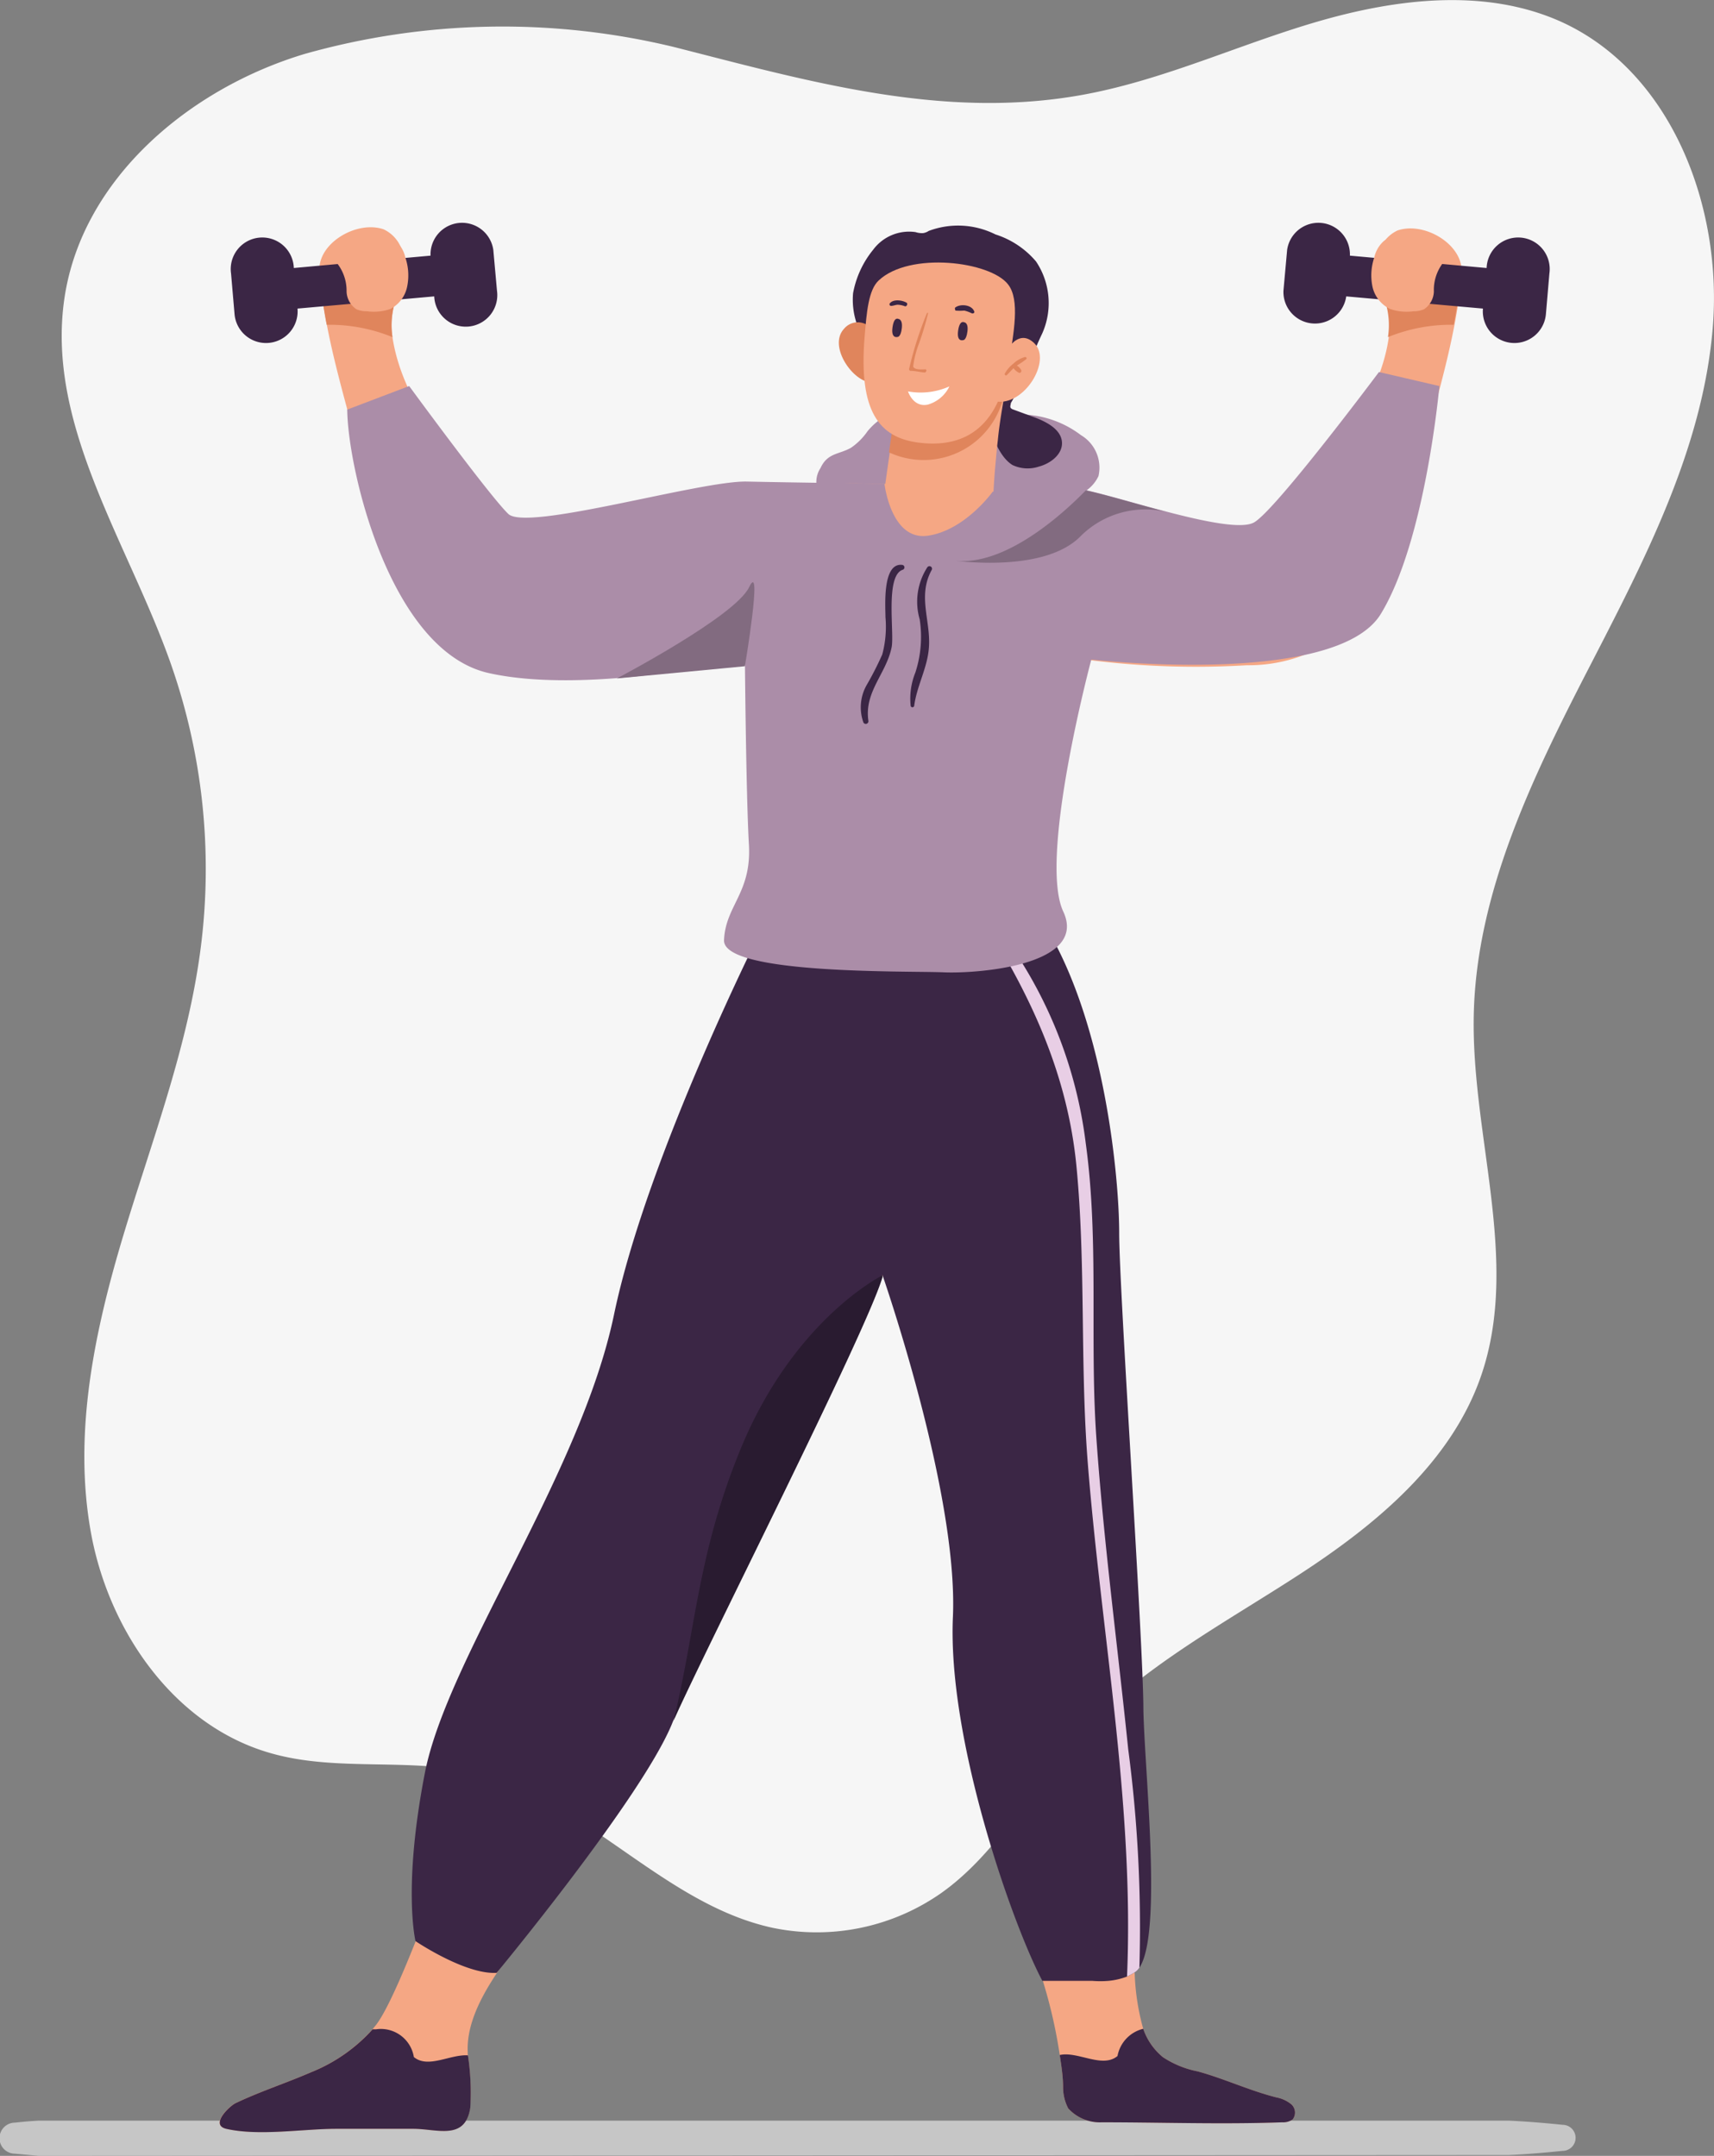 <svg id="Layer_1" data-name="Layer 1" xmlns="http://www.w3.org/2000/svg" viewBox="0 0 102.67 129.11"><rect x="0" y="0" width="102.67" height="129.11" fill="#808080" stroke="none"/><defs><style>.cls-1{fill:#c6c6c6;}.cls-2{fill:#f6f6f6;}.cls-3{fill:#ab8da8;}.cls-4{fill:#3b2645;}.cls-5{fill:#e0855c;}.cls-6{fill:#f5a784;}.cls-7{fill:#fff;}.cls-8{fill:#e8cee5;}.cls-9{fill:#291b30;}.cls-10{fill:#826b80;}</style></defs><path class="cls-1" d="M354.56,286.69c-1.06.11-2.13.2-3.21.25-.31,0-87.9.05-87.9.05h-.18l-1.41-.13a.93.93,0,0,1,0-1.86q.7-.08,1.41-.12l.19,0,87.88,0c1.08.05,2.15.14,3.22.25A.77.77,0,0,1,354.56,286.69Z" transform="translate(-260.96 -157.88)"/><path class="cls-2" d="M279.21,161.11c-6.89,2.07-13.29,7.44-14.38,14.56-1.16,7.62,3.77,14.64,6.34,21.9A37.07,37.07,0,0,1,273,214.51c-.75,6-2.93,11.62-4.66,17.38s-3,11.83-1.94,17.74,5,11.62,10.8,13.25c4,1.14,8.39.22,12.44,1.23,6.48,1.62,11.11,7.84,17.64,9.23a13,13,0,0,0,10.06-2.09c3.43-2.43,5.43-6.37,8.26-9.49,3.67-4,8.63-6.62,13.21-9.6s9.07-6.7,10.86-11.86c2.38-6.88-.59-14.39-.43-21.66s3.48-14.13,6.83-20.63,6.86-13.16,7.48-20.44-2.46-15.42-9.13-18.41c-4.5-2-9.76-1.37-14.49,0s-9.27,3.52-14.13,4.4c-8.37,1.52-16.42-.82-24.45-2.86A43.65,43.65,0,0,0,279.21,161.11Z" transform="translate(-260.96 -157.88)"/><path class="cls-3" d="M311.93,184.7a3.85,3.85,0,0,0,1-1,4,4,0,0,1,1.89-1.27,2.36,2.36,0,0,1,1.05-.12,8.94,8.94,0,0,1,1.53.59c1.37.48,2.86-.12,4.31-.19a6.07,6.07,0,0,1,4,1.23,2.26,2.26,0,0,1,1.05,2.45,2.16,2.16,0,0,1-.64.8,5.67,5.67,0,0,1-1.75,1,4.36,4.36,0,0,0-2.85,1.78,5.78,5.78,0,0,1-3.37,1.52,8.85,8.85,0,0,1-3.71-.43,3.43,3.43,0,0,1-1.33-.68c-.56-.5-.86-1.17-1.48-1.62s-1.25-.69-1.59-1.3a1.51,1.51,0,0,1,.07-1.55C310.53,185,311.19,185.11,311.93,184.7Z" transform="translate(-260.96 -157.88)"/><path class="cls-4" d="M323,178.72q.18-.43.39-.87a4.47,4.47,0,0,0-.37-4.31,5.28,5.28,0,0,0-2.43-1.62,5,5,0,0,0-4-.21.84.84,0,0,1-.33.13,1.22,1.22,0,0,1-.46-.06,2.68,2.68,0,0,0-2.54,1.06,5.75,5.75,0,0,0-1.2,2.6,4.45,4.45,0,0,0,.18,1.7,8.45,8.45,0,0,0,.42,1.49,3.5,3.5,0,0,0,2.37,1.35,21,21,0,0,1,2.51.49,4.23,4.23,0,0,1,2.29,2.26c.51.87.84,2.42,1.78,3a2.13,2.13,0,0,0,1.59.09c.71-.19,1.44-.76,1.37-1.49s-.89-1.17-1.6-1.44l-1.33-.49a.29.29,0,0,1-.13-.08c-.07-.08,0-.21,0-.3C322.18,180.89,322.57,179.8,323,178.72Z" transform="translate(-260.96 -157.88)"/><path class="cls-5" d="M313.24,177.67a1.07,1.07,0,0,0-1.73-.09c-.92,1,.45,3.06,1.57,3.2A24.06,24.06,0,0,0,313.24,177.67Z" transform="translate(-260.96 -157.88)"/><path class="cls-6" d="M328.75,190.51a58.56,58.56,0,0,0-3.62,9.53c-.08.32-.15.61-.21.9-.44,2-1.92,11.78-2.15,13.32l0,.2c-7.94,1.76-15.94-.79-15.94-.79s0-.15,0-.44c-.09-1.94-.46-9.94-.58-16.84-.06-3.52-.06-6.76.08-8.77.05-.73,1.76-.57,2.94-.67a32.85,32.85,0,0,1,4.28-.09,1.33,1.33,0,0,1,.2,0h.24l.16-1.14.11-.76.3-2.05.39.08a5.08,5.08,0,0,0,.75.12,7.46,7.46,0,0,0,.93,0l.44,0,.59-.07c.32-.05.63-.13.92-.2l.27-.08.07,0,.21-.07a7.82,7.82,0,0,0,1.1-.48c.2-.1.36-.2.5-.28l.09-.06.18-.12a.56.56,0,0,0,.12-.09c0,.14-.05.2-.06.27-.11.65-.25,1.48-.33,2.32-.07.57-.11,1.13-.16,1.63-.07.85-.1,1.47-.1,1.47a5,5,0,0,1,.56.06h.07a16.91,16.91,0,0,1,2.4.4A16.7,16.7,0,0,1,328.6,190,.43.43,0,0,1,328.75,190.51Z" transform="translate(-260.96 -157.88)"/><path class="cls-5" d="M321.07,181.66a4.92,4.92,0,0,1-6.86,3.31l.3-2.05A8,8,0,0,0,321.07,181.66Z" transform="translate(-260.96 -157.88)"/><path class="cls-6" d="M313.59,174.68c-.61.57-.72,1.91-.84,3.39-.37,4.48.9,6,3.18,6.31s4.72-.4,5.42-4.54c.35-2.07.71-4,0-4.92C320.29,173.53,315.44,172.93,313.59,174.68Z" transform="translate(-260.96 -157.88)"/><path class="cls-6" d="M321.06,179.22s.8-1.82,1.86-.78-.61,3.77-2.3,3.48C320.62,181.92,320.49,179.83,321.06,179.22Z" transform="translate(-260.96 -157.88)"/><path class="cls-5" d="M322.36,179.26a1.64,1.64,0,0,0-.7.4,1.9,1.9,0,0,0-.52.61c0,.07.07.12.12.08s.27-.28.41-.42a.83.83,0,0,0,.32.27c.1.05.18-.08.14-.16a.75.75,0,0,0-.26-.27,4.58,4.58,0,0,0,.56-.38C322.49,179.34,322.43,179.25,322.36,179.26Z" transform="translate(-260.96 -157.88)"/><path class="cls-4" d="M314.72,178.06s-.39.12-.3-.56.35-.52.35-.52.27,0,.21.55S314.72,178.06,314.72,178.06Z" transform="translate(-260.96 -157.88)"/><path class="cls-4" d="M318.65,178.25s-.39.13-.3-.55.36-.52.36-.52.27,0,.2.55S318.65,178.25,318.65,178.25Z" transform="translate(-260.96 -157.88)"/><path class="cls-5" d="M316.39,180c-.19,0-.65.05-.73-.17a5.83,5.83,0,0,1,.35-1.38,18.37,18.37,0,0,0,.55-1.83,0,0,0,0,0-.07,0,21,21,0,0,0-1.07,3.34.1.1,0,0,0,.09.13c.29,0,.56.08.85.1C316.46,180.15,316.49,180,316.39,180Z" transform="translate(-260.96 -157.88)"/><path class="cls-4" d="M315.25,176c-.27-.15-.79-.22-1,.06a.1.1,0,0,0,.07.14c.14,0,.27-.06.4-.07a1.28,1.28,0,0,1,.44.09C315.27,176.26,315.37,176.06,315.25,176Z" transform="translate(-260.96 -157.88)"/><path class="cls-4" d="M319.32,176.54c-.14-.41-.82-.48-1.13-.25-.07.05,0,.16,0,.19a3.08,3.08,0,0,0,.53,0,1.9,1.9,0,0,1,.42.15C319.25,176.69,319.35,176.61,319.32,176.54Z" transform="translate(-260.96 -157.88)"/><path class="cls-7" d="M315.35,181.32a4.22,4.22,0,0,0,2.48-.3,2.07,2.07,0,0,1-1.29,1.09C315.66,182.3,315.35,181.32,315.35,181.32Z" transform="translate(-260.96 -157.88)"/><path class="cls-6" d="M305.8,247.46c-2.43,4.19-3.91,8.81-5.75,13.27a59.66,59.66,0,0,1-6.83,11.91c-1.58,2.23-4.42,5.27-4.24,8.2a.15.15,0,0,0,0,.07,14.93,14.93,0,0,1,.14,3.2c-.31,2-2,1.25-3.45,1.26l-4.57,0c-2,0-4.63.45-6.6,0-1-.24.22-1.38.57-1.54,1.47-.7,3-1.19,4.52-1.85a9.91,9.91,0,0,0,3.68-2.57l.23-.28c1.51-2,4.8-11.5,6.52-16.41.32-.93.59-1.69.79-2.22,4.66-12.59,8.38-25.54,12.82-38.27.79-2.25,3.09-9.8,4.77-11.5,2.37-2.39,4.54,3,7,5.33a5.27,5.27,0,0,1,1.37,2.55C319.43,228.93,310.62,239.14,305.8,247.46Z" transform="translate(-260.96 -157.88)"/><path class="cls-6" d="M338.39,284.81a1,1,0,0,1-.62.17c-3.63.13-7.21,0-10.82,0a2.56,2.56,0,0,1-2-.83,2.73,2.73,0,0,1-.31-1.26c0-.68-.11-1.32-.2-1.94a30,30,0,0,0-1.51-5.91,62.73,62.73,0,0,1-3.33-13.85c-.53-5-.67-10-1.87-14.9-.95-3.89-2.45-8.25-3.55-12.71-1.54-6.3-2.27-12.77.49-18.3q.24-.48.51-1a4.45,4.45,0,0,1,6.3-1.87c1.68.83,2.62,2.62,3.26,4.38a31.46,31.46,0,0,1,1.32,5c.76,4.05.94,8.31,1.29,12.31.51,6,.57,11.88.81,17.85.21,5.15.67,20.61.77,23.19a14,14,0,0,0,.51,4.24,3.77,3.77,0,0,0,1.18,1.7,5.79,5.79,0,0,0,2.08.85c1.61.44,3.07,1.14,4.72,1.56a2,2,0,0,1,.9.42A.67.67,0,0,1,338.39,284.81Z" transform="translate(-260.96 -157.88)"/><path class="cls-6" d="M308.84,187.73c-1.88-1.4-6.33,0-8.15.59-2.65.81-5.3,1.82-8.07,1.91a1.87,1.87,0,0,1-.85-.11,2.07,2.07,0,0,1-.76-.74c-2.4-3.34-5.92-7.1-6.54-11.31a4.72,4.72,0,0,1,.15-2.09c.1-.3.19-.61.28-.92a4.83,4.83,0,0,0,.23-1.45,2.07,2.07,0,0,0-1.2-2c-1.63-.55-4,.87-3.83,2.57,0,.4.07.79.12,1.19.08.64.19,1.29.31,1.92.33,1.73.78,3.43,1.23,5.1.68,2.54,1.4,5.07,2.26,7.55.77,2.18,2.23,5.12,4.19,6.46a9.24,9.24,0,0,0,4.75,1.25,51,51,0,0,0,11.83-.67,7.83,7.83,0,0,0,3-1c1.28-.84,1.19-1.78,1.46-3.06.34-1.6,1-2.88.24-4.52A2.11,2.11,0,0,0,308.84,187.73Zm-25.08-10.3a.13.13,0,0,1,0-.06A.13.13,0,0,1,283.76,177.43Z" transform="translate(-260.96 -157.88)"/><path class="cls-5" d="M284.47,178.07a10,10,0,0,0-3.94-.74c-.12-.63-.23-1.28-.31-1.92l4.68-.35c-.09.31-.18.62-.28.92A4.72,4.72,0,0,0,284.47,178.07Z" transform="translate(-260.96 -157.88)"/><path class="cls-4" d="M286.75,173.19l-8.19.74a1.89,1.89,0,1,0-3.76.33l.21,2.44a1.89,1.89,0,0,0,3.77-.34l8.19-.73a1.89,1.89,0,1,0,3.76-.34l-.22-2.44a1.89,1.89,0,0,0-3.76.34Z" transform="translate(-260.96 -157.88)"/><path class="cls-6" d="M281.72,175.33a1.32,1.32,0,0,0,.59,1.07,1.48,1.48,0,0,0,.63.12,3,3,0,0,0,1.41-.14,1.94,1.94,0,0,0,1-1.34,3.33,3.33,0,0,0-.11-1.74,1.84,1.84,0,0,0-.59-1,1.74,1.74,0,0,0-.62-.28,4.32,4.32,0,0,0-2.59.12c-.7.26-1,.69-.54,1.23A2.65,2.65,0,0,1,281.72,175.33Z" transform="translate(-260.96 -157.88)"/><path class="cls-6" d="M319.12,188.47c-.78,1.64-.1,2.92.24,4.52.27,1.28.18,2.22,1.46,3.06a7.83,7.83,0,0,0,3,1,51,51,0,0,0,11.83.67,9.24,9.24,0,0,0,4.75-1.25c2-1.34,3.42-4.28,4.19-6.46.86-2.48,1.58-5,2.26-7.55.45-1.67.9-3.37,1.23-5.1.12-.63.23-1.28.31-1.92,0-.4.09-.79.12-1.19.14-1.7-2.2-3.12-3.83-2.57a2.07,2.07,0,0,0-1.2,2,4.83,4.83,0,0,0,.23,1.45c.09.31.18.62.28.92a4.72,4.72,0,0,1,.15,2.09c-.62,4.21-4.14,8-6.54,11.31a2.07,2.07,0,0,1-.76.74,1.87,1.87,0,0,1-.85.11c-2.77-.09-5.42-1.1-8.07-1.91-1.82-.56-6.27-2-8.15-.59A2.11,2.11,0,0,0,319.12,188.47Zm25.7-11.1v.06A0,0,0,0,1,344.82,177.37Z" transform="translate(-260.96 -157.88)"/><path class="cls-5" d="M344.1,178.07a10,10,0,0,1,3.94-.74c.12-.63.23-1.28.31-1.92l-4.68-.35c.09.31.18.62.28.92A4.72,4.72,0,0,1,344.1,178.07Z" transform="translate(-260.96 -157.88)"/><path class="cls-4" d="M341.82,173.19l8.19.74a1.89,1.89,0,1,1,3.76.33l-.21,2.44a1.89,1.89,0,0,1-3.77-.34l-8.19-.73a1.89,1.89,0,0,1-3.76-.34l.22-2.44a1.89,1.89,0,0,1,3.76.34Z" transform="translate(-260.96 -157.88)"/><path class="cls-6" d="M346.85,175.33a1.32,1.32,0,0,1-.59,1.07,1.48,1.48,0,0,1-.63.12,3,3,0,0,1-1.41-.14,1.94,1.94,0,0,1-1.05-1.34,3.33,3.33,0,0,1,.11-1.74,1.84,1.84,0,0,1,.59-1,1.74,1.74,0,0,1,.62-.28,4.32,4.32,0,0,1,2.59.12c.7.26,1,.69.54,1.23A2.65,2.65,0,0,0,346.85,175.33Z" transform="translate(-260.96 -157.88)"/><path class="cls-4" d="M329.21,275.72a.89.89,0,0,1-.25.26,3.84,3.84,0,0,1-.49.27,4.14,4.14,0,0,1-1.13.26,5.87,5.87,0,0,1-.94,0c-1.48,0-3,0-3,0-1.71-3.19-5.69-14.34-5.36-21.79s-4.23-20.51-4.23-20.51a.65.65,0,0,1,0,.13c-1,3.37-10.77,22.59-12.51,26.56l-.11.27c-1.88,4.48-10.48,14.86-10.48,14.86-1.89.11-4.86-1.9-4.86-1.9s-.78-3.18.56-10.07,9.33-17.86,11.33-27.45,9-23.41,9-23.41a37.32,37.32,0,0,0,11.41.3l.31-.05c.54-.07,1-.16,1.5-.24l.5-.1a22.5,22.5,0,0,0,2.54-.65c4.06,5.76,5,15.81,5,19.26s1.45,24.56,1.45,28.56C329.53,264.1,330.59,273.67,329.21,275.72Z" transform="translate(-260.96 -157.88)"/><path class="cls-8" d="M329.21,275.72a.89.89,0,0,1-.25.26,3.84,3.84,0,0,1-.49.27c.44-10.27-1.54-20.5-2.35-30.74-.47-5.92-.11-11.89-.68-17.79-.52-5.37-2.63-10-5.44-14.48l.5-.1A26.67,26.67,0,0,1,326,226.37c.81,5.89.21,11.93.65,17.86.44,6.15,1.26,12.27,1.89,18.4A81.52,81.52,0,0,1,329.21,275.72Z" transform="translate(-260.96 -157.88)"/><path class="cls-9" d="M313.82,234.26a.54.54,0,0,1,0,.11c-1,3.37-10.77,22.59-12.51,26.56,1.33-5.49,1.44-10,4-16.24C308.39,237.17,313.42,234.46,313.82,234.26Z" transform="translate(-260.96 -157.88)"/><path class="cls-3" d="M347.18,181s-.82,9.25-3.51,13.65-17.34,2.73-17.34,2.73-3.18,11.88-1.68,15.09-5.08,3.73-7.17,3.64-13.24.15-13.15-1.93,1.66-2.82,1.49-5.73-.24-11.09-.24-11.09-9.42,2.15-15.34.83-8.45-12.23-8.48-15.78l3.71-1.41s4.83,6.6,5.94,7.66,11.5-2,14.28-1.94,8.25.13,8.25.13.39,3.45,2.62,3.11,3.86-2.63,3.86-2.63a12.45,12.45,0,0,1,5.26-.17l.3.07c1.24.27,3,.81,4.81,1.28,2.33.61,4.57,1.08,5.3.65,1.33-.78,7.47-9,7.47-9Z" transform="translate(-260.96 -157.88)"/><path class="cls-4" d="M315,191.71c-1.2-.14-1,2.5-1,3.13a6.45,6.45,0,0,1-.19,2.23,19.15,19.15,0,0,1-.95,1.86,2.7,2.7,0,0,0-.18,2.22.16.16,0,0,0,.3-.08c-.27-1.76,1.07-2.84,1.39-4.43.17-.88-.4-4.31.67-4.64A.15.15,0,0,0,315,191.71Z" transform="translate(-260.96 -157.88)"/><path class="cls-4" d="M316.51,191.85a3.79,3.79,0,0,0-.46,3.12,6.88,6.88,0,0,1-.26,3.19,4.15,4.15,0,0,0-.28,2,.11.11,0,0,0,.21,0c.15-1.16.75-2.2.87-3.36.18-1.66-.7-3.16.17-4.77A.15.15,0,0,0,316.51,191.85Z" transform="translate(-260.96 -157.88)"/><path class="cls-10" d="M297.91,198.51s7.08-3.71,7.92-5.46-.25,4.73-.25,4.73Z" transform="translate(-260.96 -157.88)"/><path class="cls-10" d="M326,187.25c1.24.27,3,.81,4.81,1.28a5.5,5.5,0,0,0-5.11,1.45c-2.07,2.14-7,1.54-7.53,1.48C321.51,191.82,325.32,187.94,326,187.25Z" transform="translate(-260.96 -157.88)"/><path class="cls-4" d="M289.13,284.11c-.31,2-2,1.25-3.45,1.26l-4.57,0c-2,0-4.63.45-6.6,0-1-.24.22-1.38.57-1.54,1.47-.7,3-1.19,4.52-1.85a9.91,9.91,0,0,0,3.68-2.57l.21,0a2,2,0,0,1,2.26,1.66c.85.71,2.17-.17,3.24-.1A14.93,14.93,0,0,1,289.13,284.11Z" transform="translate(-260.96 -157.88)"/><path class="cls-4" d="M338.39,284.81a1,1,0,0,1-.62.17c-3.63.13-7.21,0-10.82,0a2.56,2.56,0,0,1-2-.83,2.73,2.73,0,0,1-.31-1.26c0-.68-.11-1.32-.2-1.94,1.09-.24,2.55.82,3.46.06a2.06,2.06,0,0,1,1.54-1.63,3.77,3.77,0,0,0,1.18,1.7,5.79,5.79,0,0,0,2.08.85c1.61.44,3.07,1.14,4.72,1.56a2,2,0,0,1,.9.42A.67.67,0,0,1,338.39,284.81Z" transform="translate(-260.96 -157.88)"/></svg>